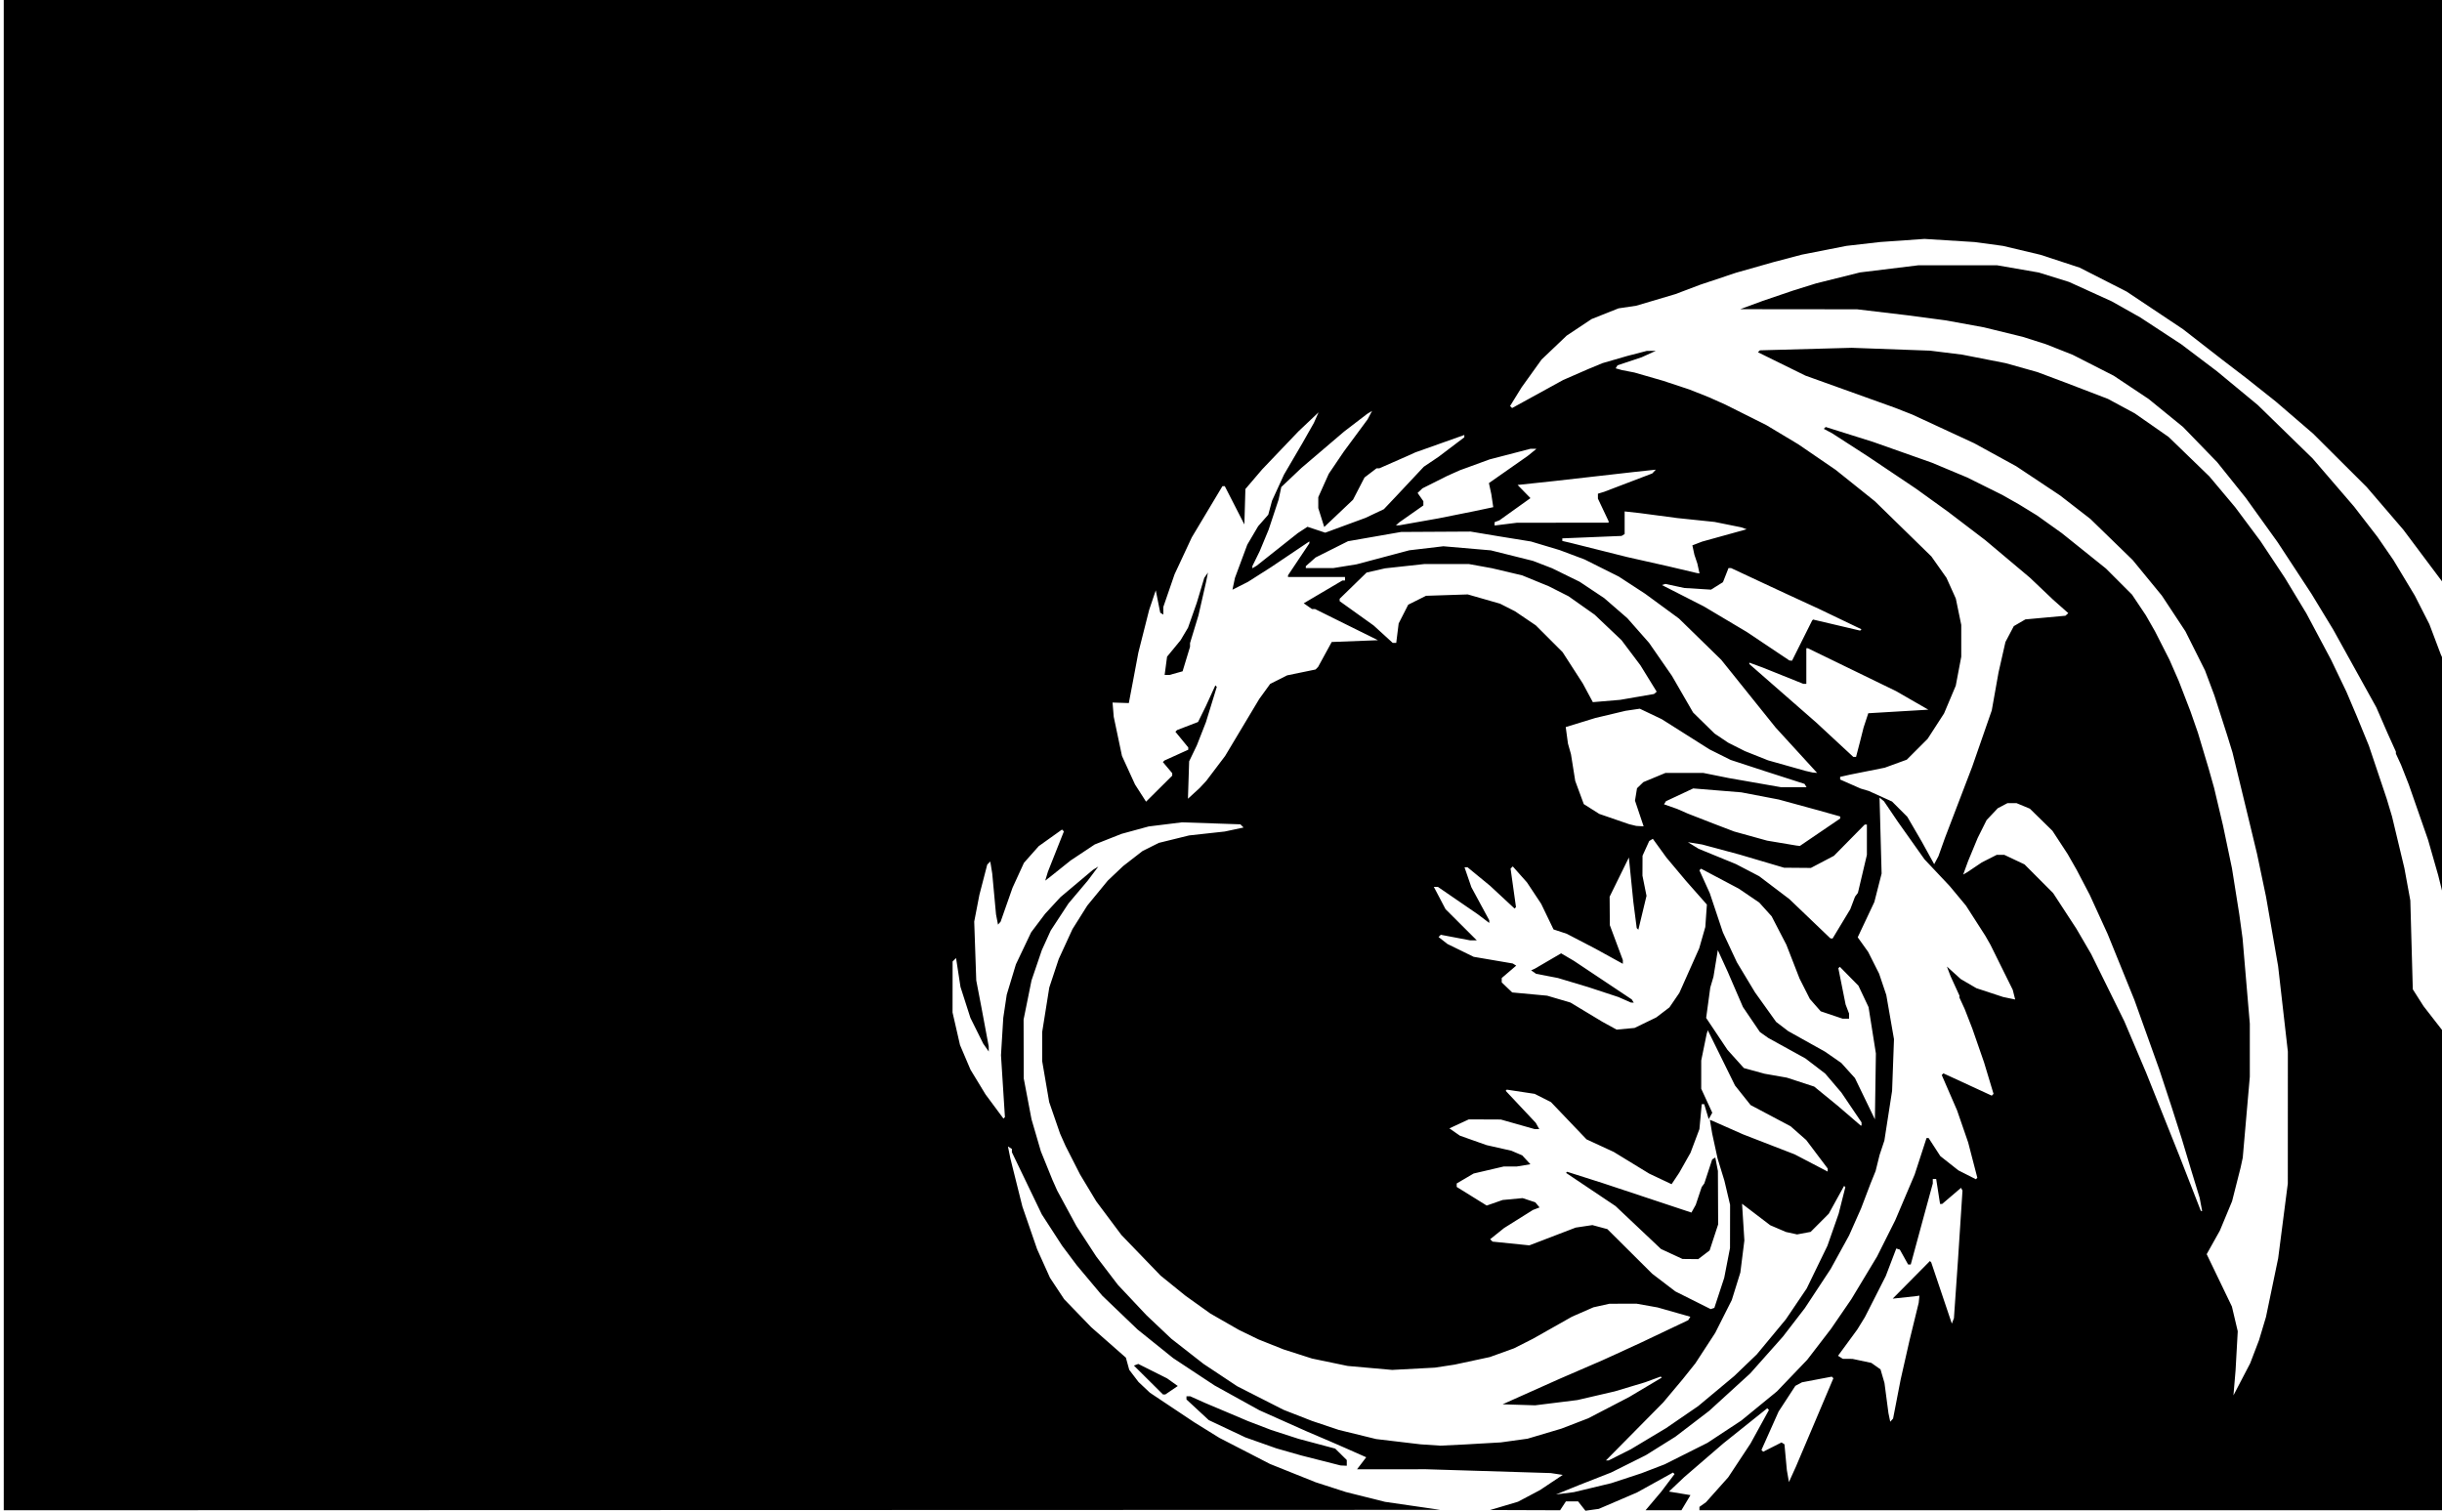 <?xml version="1.0" encoding="UTF-8"?>
<!-- Created with Inkscape (http://www.inkscape.org/) -->
<svg width="1371" height="849" version="1.1" viewBox="0 0 1371 849" xmlns="http://www.w3.org/2000/svg" xmlns:cc="http://creativecommons.org/ns#" xmlns:dc="http://purl.org/dc/elements/1.1/" xmlns:rdf="http://www.w3.org/1999/02/22-rdf-syntax-ns#"><path d="m2.102 423.45v-424.5l685.25-1e-5h685.25l-.027 163.44-.027 163.44-1.124 1.124-22.102-29.511-10.302-12-10.302-12-30.117-30.009-20.916-17.991-16.367-13-13.717-10.502-22-17.111-31.634-21.112-26.405-13.457-21.961-7.203-21-4.99-16-2.171-28.14-1.756-24.86 1.735-19 2.175-25 4.92-16 4.214-21 5.962-20 6.686-14 5.298-22 6.524-9.912 1.47-15.085 5.992-14.003 9.297-14.118 13.442-11.186 15.584-6.508 10.521.569.569.569.569 28.674-15.751 14-6.106 8-3.333 14-4.055 11-2.843 5-.027-8 3.63-13.478 4.481-1.051 1.7 3.529.995 7 1.361 16 4.611 15 4.969 10.839 4.312 9.161 4.085 23 11.515 18 10.796 21 14.373 22 17.617 31.742 31.009 8.469 12 5.233 11.618 1.528 7.399 1.528 7.399v17.863l-1.543 8.133-1.543 8.133-3.282 7.782-3.282 7.782-9.236 14.278-11.692 11.692-12.348 4.502-19.574 3.916-5.5 1.237v1.494l11.5 5.066 4.569 1.363 13.064 5.923 8.57 8.57 8.062 13.85 3.514 6.379 3.514 6.379 2.383-4.453 1.838-5.152 1.839-5.152 15.303-40 5.487-15.795 5.487-15.795 1.908-10.705 1.908-10.705 1.933-8.5 1.933-8.5 2.345-4.45 2.345-4.45 6.495-3.781 22.505-2.054.794-.726.794-.726-4.294-3.802-4.294-3.802-13-12.347-25-21.021-21-16.011-18-12.964-27-18.121-20-12.917-4.671-2.489.52-.52.52-.52 26.631 8.38 33 11.665 19.794 8.285 19.786 9.836 9.42 5.34 10 6.137 14 9.989 24.745 19.849 14.591 14.591 7.785 11.632 5.139 9 8.136 16 5.249 12 6.549 17 4.18 12 2.996 10 2.996 10 1.549 5.5 1.549 5.5 2.487 10.5 2.487 10.5 2.514 12 2.514 12 2.068 13 2.068 13 .915 6.705.915 6.705 4.066 47.884v29.792l-1.982 22.713-1.982 22.713-.59 2.744-.59 2.744-4.818 19-3.424 8.235-3.424 8.235-3.703 6.622-3.703 6.622 7.079 14.703 7.079 14.703 1.639 6.939 1.639 6.939-.612 11-.612 11-.593 7-.593 7 4.694-9 4.694-9 2.485-6.5 2.485-6.5 1.949-6.5 1.949-6.5 3.428-16.5 3.427-16.5 2.707-21 2.706-21 .026-74-2.281-20-3.191-28-6.793-39-5.03-24-2.65-11-2.65-11-2.306-9.5-2.306-9.5-1.943-8-1.943-8-3.094-10-3.537-11-3.537-11-2.621-7-2.621-7-11.02-22-13.192-20-16.404-20-23.743-23.08-17-13.186-24.604-16.377-23.591-12.93-34.805-16.121-10-3.919-50-17.95-26.651-13.119.539-.539.539-.539 51.573-1.411 44 1.602 18 2.234 24.48 4.799 17.794 5.003 15.727 5.9 23.86 9.154 15.06 8.123 18.984 13.236 22.846 22.12 14.505 17.276 14.259 19.138 13.665 20.586 12.096 20 13.84 26 8.638 18 5.945 14 3.318 8.101 3.318 8.101 5.005 14.899 5.005 14.899 3.002 10 3.47 14.5 3.47 14.5 3.326 18.126.694 24.937.694 24.937 6 9.429 11.935 15.363.086 132.6.086 132.6-.41 1.25-.411 1.25h-417.79v-1.887l3.674-2.613 12.487-14 12.544-19 10.322-18.806-.476-.476-.476-.476-12.287 9.828-12.287 9.828-11 9.48-11 9.479-4.301 4.072-4.301 4.072 12.073 2-5.084 8.5h-20.13l8.866-10.5 3.699-4.907 3.699-4.907-.86-.86-20.193 11.18-21.467 9.213-3.752.522-3.752.522-2.07-2.632-2.07-2.632h-6.809l-3.276 5-39.27-.136 15.644-4.662 6.178-3.272 6.178-3.272 12.768-8.518-6.769-1.025-70-2.148-38.737.032 5.158-6.763-12.421-5.495-8-3.485-13-5.556-26.551-11.851-25.215-13.953-23.16-15.293-10.017-8.052-10.017-8.052-19.819-19-14.257-17-8.249-11-11.426-17.629-8.395-17.444-8.395-17.444v-1.865l-2.214-1.368.685 3.375.685 3.375 3.37 13.5 3.37 13.5 4.121 11.941 4.121 11.941 3.629 8.059 3.629 8.059 7.952 12 15.151 15.688 19.494 17.131.944 3.419.944 3.419 5.203 6.822 6.415 6.038 25 16.67 14 8.674 28.405 14.645 25.595 10.262 8.5 2.749 8.5 2.749 11 2.755 11 2.756 15.5 2.249 15.5 2.249-806.5.227zm892 411.81 10.5-2.514 17-5.594 13-4.999 24.042-12.078 9.479-6.247 9.479-6.247 20-16.365 17.021-17.765 13.327-17.334 11.427-16.666 14.466-24 5.101-10.175 5.101-10.175 5.448-12.825 5.449-12.825 3.33-10.236 3.33-10.236 1.163-.028 3.284 5.068 3.284 5.068 10.15 8.023 9.817 4.975.412-.412.412-.412-2.571-9.905-2.57-9.905-3.109-9-3.109-9-4.31-9.938-4.31-9.938.468-.468.468-.468 27.142 12.524 1.007-1.007-2.67-8.852-2.67-8.852-3.298-9.5-3.298-9.5-2.142-5.5-2.142-5.5-2.909-6.302v-1.139l-5.005-10.941-1.027-2.702-1.027-2.702 7.81 7.056 8.749 5.1 15 4.935 6.772 1.414-.684-2.723-.683-2.723-6.255-12.636-6.255-12.636-1.423-2.5-1.423-2.5-10.917-17-9.132-10.979-14.157-15.021-14.886-21-7.839-11.572-2.5-2.075.583 21.324.583 21.324-4.082 16-9.333 19.79 5.87 8.21 6.139 12.202 2.018 5.991 2.018 5.991 4.321 24.816-1.063 29-2.164 13.942-2.163 13.942-1.347 4.058-1.347 4.058-2.227 9-1.415 3.5-1.415 3.5-2.662 7-2.662 7-3.375 7.601-3.375 7.601-10.327 18.797-7.248 11-7.248 11-6.164 8-6.164 8-18.371 20.675-23 20.987-9.5 7.27-9.5 7.27-16.573 10.358-9.714 4.852-9.714 4.852-9 3.531-9 3.531-13 5.279 5-.641 5-.641 10.5-2.514zm119.69-24.808 5.518-13 9.999-23.624-.447-.447-.447-.447-16.742 3.176-1.853.992-1.853.992-4.709 7.213-4.709 7.213-9.633 21.582.492.492.492.492 10.274-5.206.831.514.831.514 1.351 14.544.582 3.327.582 3.327 1.961-4.327 1.961-4.327zm-104.41 6.368 6.221-3.132 9.886-5.928 9.886-5.928 18.046-12.38 20.183-16.833 12.679-12.167 16.321-19.684 11.704-17.316 11.653-24 6.298-18 1.88-7.459 1.88-7.459-.707-.707-4.303 7.812-4.303 7.812-10.168 10.196-7.602 1.426-6.253-1.373-8.854-3.795-7.898-6.024-7.898-6.024.652 10.297.652 10.297-2.255 18-4.812 15.457-9.296 18.433-11.15 17.11-7.187 9-10.907 13-32.105 32.5h1.534zm-76.779-6.397 10-.58 7.5-1.037 7.5-1.037 19-5.65 15.052-5.799 11.474-5.962 11.474-5.962 18.351-10.926-.298-.298-.298-.298-8.755 3.214-17 5.1-10.5 2.438-10.5 2.438-23.768 2.959-18.232-.572 32-14.305 24-10.385 8-3.641 14-6.44 13.106-6.226 13.106-6.226.597-.966.597-.966-18.405-5.232-11.867-2.114-15.133.048-9 1.994-12 5.245-22 12.43-10.564 5.348-13.628 4.916-9.904 2.125-9.904 2.125-11 1.681-24 1.282-25-2.225-20-4.158-16-5.134-14-5.58-11-5.339-16-9.166-14-10.001-7-5.665-7-5.666-22-22.802-14.173-18.959-9.028-15-8.148-16-3.114-7-3.051-8.843-3.051-8.843-3.934-23.013 2e-4-8.151 0-8.151 3.989-25 5.301-16 7.718-16.795 8.309-13.205 11.491-14 8.692-8.225 10.882-8.435 9.118-4.549 17-4.184 20-2.191 10.567-2.25-1.794-1.794-32.773-1.122-18.728 2.318-15.272 4.171-14.997 5.937-13.532 8.996-11.472 9.172-2.788 2.139 1.498-4.984 4.487-11.325 4.487-11.325-.524-.523-.523-.523-13.094 9.344-8.285 9.354-3.207 7-3.207 7-6.668 19-.736.849-.736.849-.558-2.849-.558-2.849-2.131-23-.547-3.38-.547-3.38-.856.88-.856.88-4.408 17-2.899 15 1.141 33 2.876 15 4.111 22 .015 1.472.015 1.472-1.548-2.21-1.548-2.21-7.214-14.524-5.563-17.348-1.24-8.099-1.24-8.099-1.937 1.937-.036 28.61 4.193 18.297 5.887 13.834 8.418 13.856 10.079 13.596.416-.416.416-.416-1.105-17.375-1.105-17.375.643-10.5.643-10.5.973-6.5.973-6.5 5.141-17 8.562-18 7.861-10.416 8.567-9.294 18.292-15.38 2.973-1.81-5.93 7.899-10.821 12.823-9.955 15.177-4.989 11-5.79 17-4.454 22 .078 33 4.374 23 5.258 18 6.483 16 1.335 3 1.335 3 10.835 20 11.082 17 12.112 15.88 16.097 17.12 6.975 6.595 6.975 6.595 18.028 14.091 18.972 12.598 26 13.222 16 6.248 15 5.029 21 5.145 25 2.964 11 .734 14-.672 10-.58zm232.35-24.971 2.138-11 4.988-22 5.133-21 .394-4-2 .287-13 1.394 20.899-21.115.359.359.359.359 11.591 34.42.587-1.528.587-1.528 2.271-32.646 1.266-19.5 1.266-19.5-.823-1.535-10.576 9.035h-1.194l-2.181-14h-1.909l.02 2.5-2.462 9-2.462 9-3.732 13.75-3.732 13.75h-1.476l-4.65-8.353-2-.62-2.953 7.736-2.953 7.736-11.678 23-4.307 7-5.407 7.378-5.407 7.378 1.352.857 1.352.857 5.402.03 10.598 2.251 5.149 3.635 1.111 3.807 1.111 3.807 2.238 17 .5 2.395.5 2.395.799-.895.799-.895 2.138-11zm-99.709-59.561 2.775-8.439 3.254-16.749.043-24.251-3.176-13.474-3.841-12.526-3.04-14-.642-3.855-.642-3.855 1.792.71 16.838 7.448 29 11.241 18.5 9.659v-1.726l-12.062-16.008-8.77-7.72-22.441-11.895-8.764-11-15.262-31-.633 2-3.066 15-.001 7.92-.001 7.92 6.207 13.467-1.004 1.794-1.004 1.794-2.515-8.396h-1.396l-.65 6.994-.65 6.994-5.007 13.303-6.334 11.208-2.142 3.216-2.142 3.216-6.272-2.966-6.272-2.966-19.953-12.191-15.257-7.049-19.955-20.9-9.173-4.648-15.651-2.372-.613.663 16.906 18 1.948 3.5-1.285-.001-1.285-.001-19-5.382-9-.039-9-.039-10.893 5.045 2.947 2.051 2.947 2.051 15 5.31 13.879 3.136 6.121 2.611 4.589 4.982-7.589 1.254-7.423.022-16.862 3.932-9.501 5.582-0.0.973-0.0.973 8.418 5.23 8.418 5.231 4.475-1.561 4.475-1.561 11.208-1.051 7.132 2.354 2.385 2.874-1.863.712-1.863.712-16.194 10.16-7.806 6.267.668.671.668.671 20.663 2.102 26.018-9.972 4.687-.703 4.687-.703 4.202 1.131 4.202 1.132 25.204 25.072 12.979 9.908 19.83 9.927 1.027-.343 1.027-.342 2.775-8.44zm-26.682-21.83-6.044-2.799-25.523-24.103-27.792-18.638.618-.618 19.785 6.295 50 16.607 2.428-4.353 3.337-10 1.469-2 2.211-6.739 2.211-6.739.872-.539.872-.539 1.469 7.556.132 30-4.789 14.619-6.4 4.881-8.811-.092-6.044-2.799zm297.07-27.836-.699-3.726-2.454-8.024-2.455-8.024-2.552-8.5-2.552-8.5-2.871-9-2.871-9-6.906-21-6.981-19.5-6.981-19.5-15.01-37-5.029-11-5.029-11-7.315-14-5.136-9-8.506-13-6.337-6.207-6.337-6.207-7.436-3.087h-5.163l-5.401 2.829-6.29 6.671-4.993 10.004-5.384 12.996-1.387 3.79-1.387 3.79 2.44-1.421 8-5.386 8.42-4.274h4.204l11.376 5.372 16.079 16.128 13.056 20 8.28 14.206 9.318 18.897 9.318 18.897 12.304 29 9.39 23.5 9.39 23.5 5.933 15.226 5.933 15.226.723.048-.699-3.726zm-190.52-45.168v-.894l-11.296-16.712-4.561-5.352-4.561-5.352-11.082-8.476-20.905-11.532-4.638-3.288-9.538-14.041-8.615-19.959-5.494-12-1.226 7.5-1.226 7.5-1.777 6-2.323 17.071 11.98 17.929 9.194 10.217 11.569 3.174 12.532 2.203 15.394 5.025 6.537 5.34 6.537 5.34 13 11.173.5.028v-.894zm5.997-52.606-2.059-13-2.832-6-2.832-6-10.468-10.639-.826.826 2.038 10.166 2.038 10.166.972 2.556.972 2.556v2.87h-3.612l-6.162-2.081-6.161-2.081-3.04-3.462-3.04-3.462-5.812-11.513-3.68-9.45-3.68-9.45-4.143-8-4.143-8-6.956-7.716-11.465-7.786-21.212-11.227-.456.456-.456.456 5.824 12.845 7.342 21.971 7.874 16.824 10.164 16.889 11.867 16.591 6.789 5.178 20.657 11.53 9.114 6.319 7.685 8.506 11.201 23.163.278-18.5.278-18.5zm-127.33-4.259 6.084-2.947 7.393-5.639 2.786-4.077 2.786-4.077 11.14-25 3.436-12 .442-6.29.442-6.29-11.674-13.222-11.064-13.198-7.613-10.509-2.031 1.256-1.874 4.127-1.874 4.127-.044 11.166 2.282 11.361-4.579 19.009-.922-.922-1.884-14.614-1.261-12.5-1.261-12.5-10.8 22 .115 16 7.31 19.599v2.082l-15.5-8.533-16.008-8.33-7.415-2.447-6.932-14.37-7.95-12-7.993-9-.62.602-.62.602 3.036 21.63-.808.808-13.69-12.724-12.675-10.42h-1.717l1.917 5.573 1.917 5.573 10.057 18.601v1.49l-6.5-4.911-22.332-15.327h-2.285l3.284 6.25 3.284 6.25 17.535 17.5h-3.765l-16.436-3.118-1.255 1.255 4.97 3.906 14.727 7.206 21.956 3.746 1.947 1.203-8.129 6.958v2.47l5.875 5.629 19.625 1.819 13.087 3.858 17.913 10.798 8 4.405 10.08-.947zm-11.665-12.86-3.5-1.541-17-5.593-17-5.1-12.211-2.35-2.789-1.949 2-.883 14.835-8.658 7.165 4.21 32.494 21.666 1.124 1.818-1.618-.078-3.5-1.541zm121.71-42.63 4.979-8.25 1.324-3.5 1.324-3.5.813-1.079.813-1.079 2.519-10.663 2.519-10.663v-17.016h-1.212l-17.288 17.551-12.951 6.806-15.049-.125-25-7.386-21-5.646-8-1.298 6 3.698 21 8.608 13 6.782 17 12.89 23 22.018 1.23.1 4.979-8.25zm-12.019-51.443 11.311-7.693v-1.156l-11.5-3.24-23-6.283-21-4.02-27-2.201-15.316 7.18-1.077 1.743 7.394 2.594 6 2.629 15 5.842 11 4.202 18.477 5.121 16.523 2.772 1.879.204zm-101.46-10.521-2.42-7.215 1.128-6.951 1.782-1.725 1.782-1.725 12.44-5.169h21.145l14.416 2.898 29.171 5.102h14.447l-1.135-1.837-22.483-7.232-19-6.22-11.841-5.913-26.872-16.985-12.286-5.862-8 1.178-17 4.044-16.583 5.087.623 4.619.623 4.619.848 3 .848 3 1.195 7.5 1.195 7.5 4.808 13.025 8.69 5.498 16.754 5.768 4 .977 4.147.232zm-262.23-21.934v-.698l-5.249-6.238.434-.434.434-.434 13.38-6.067v-1.274l-7.224-8.816.95-.95 11.774-4.53 4.389-8.911 5.317-11.628.815.815-3.046 9.906-3.046 9.906-2.548 6.5-2.548 6.5-4.333 9-.675 21 6.559-6 3.714-4 10.596-14 19.155-32 3.066-4.228 3.066-4.228 9.519-4.807 15.949-3.285 1.447-1.452 7.644-14 25.961-1-35.327-17.5h-1.728l-4.618-3.235 21.667-12.766h1.506v-2h-32v-.935l12-17.969v-1.074l-21.537 14.478-12.963 8.252-8.689 4.385.702-3.318.702-3.318 6.925-18.648 6.099-10.352 5.678-6.474 1.054-3.915 1.054-3.915 6.736-14.697 10.535-18 6.231-11 2.63-5.939-11.305 10.692-20.352 21.326-9.423 11.046-.577 19.874-11-21.491-1.304-.01-17.212 28.756-9.675 20.744-6.309 18.32v4.298l-1.73-1.069-2.515-12.549-3.714 11-3.035 12-3.035 12-1.501 8-1.501 8-2.339 12.292-4.565-.146-4.565-.145.661 8 4.632 22 7.32 16 6.19 9.648 14.696-14.598zm-3.577-60.984.681-5.132 7.586-9.236 4.184-7.033 4.906-13.967 4.199-14 2.081-3-.995 5-4.323 19-4.742 15.603v2.086l-2.091 6.883-2.091 6.883-7.319 2.033-2.758.012.681-5.132zm353.98 47.382-11.661-12.75-30.51-38-23.735-23.167-19-13.926-14.804-9.65-19.196-9.609-14-5.25-16.089-4.827-17.911-2.897-16-2.674-39 .219-29.828 5.203-18.172 9.115-5.5 4.866v1.096l15.5-.016 13-2.099 29.617-7.88 19.128-2.256 26.645 2.296 23.609 5.896 10.793 4.162 15.453 7.574 13.754 9.166 13 11.275 12.215 13.867 12.831 18.514 11.89 20.591 12.064 11.822 7.655 5.131 9.345 4.713 13.012 5.185 20.988 5.914 4 .912 2.566.232-11.66-12.75zm34.624-.5 1.106-4.25 1.01-4 1.01-4 1.317-4 1.317-4 33.711-2-18.038-10.386-49.607-24.114h-.855v20h-1.661l-22.839-9.166-7.5-2.745v.781l37.5 32.79 20.862 19.34h1.561zm-124.05-29.41 9.52-1.647 1.497-1.29-9.153-14.846-10.582-14.057-15.075-14.316-14.687-10.365-11-5.573-15-6.152-17-4.016-13-2.358-25 .018-22 2.404-10.37 2.368-15.13 14.723v1.338l19.112 13.679 10.669 9.75h1.989l.682-5.455.682-5.455 5.367-10.528 10-5.002 23.431-.769 18.136 5.202 8.433 4.288 11.632 7.882 15.037 15.037 11.331 17.562 2.828 5.259 2.828 5.259 15.304-1.294 9.52-1.647zm92.626-31.59 5.623-11.25.548-.61 26.447 6.219.745-.745-23.722-11.38-17.746-8.181-10-4.647-21.725-10.156h-1.471l-1.554 3.955-1.554 3.955-6.696 4.192-15-.934-10.648-2.285-1.924.641 23.509 11.976 24.062 14.321 24 16.058 1.483.121 5.623-11.25zm-58.168-40.5-.6-2.75-1.675-5-1.142-5.266 5.479-2.104 25-6.925-3-1.087-15-3.026-21-2.182-21-2.788-8.5-.933v12.692l-1.722 1.064-33.278 1.364v1.457l4.5 1.037 32 8.021 23 5.176 16 3.777 1.538.222zm-236.44-10.764 11.5-9.117 5.43-3.553 9.972 3.312 22.598-8.311 10.321-4.878 7.051-7.439 15.381-16.403 8.248-5.551 14.5-10.984v-1.297l-27.5 9.769-4 1.825-16.252 7.141h-1.56l-6.727 5.131-6.461 12.495-16.155 15.31-3.345-10.612v-6.138l5.899-13.147 8.496-12.54 13.297-18 1.254-2.371 1.254-2.371-2.7 1.63-13 9.966-24 20.464-11.263 10.681-.749 3.5-.749 3.5-5.634 17-4.98 12-4.125 8.403v1.215l2.5-1.516zm79.5-15.452 11-1.953 20-4.009 10.737-2.268-.541-3.652-.541-3.652-1.348-6.216 21.693-15.193 5-4.047-3.284-.044-23.011 5.975-16.705 6.099-7 3.127-14 7.017-1.372 1.298-1.372 1.298 1.622 2.315 1.622 2.315v2.379l-13.5 9.479-1.9 1.696 1.9-.014 11-1.953zm80.75.491 25.75-.024 9e-5-.403 1e-4-.403-6-12.699v-2.761l3.5-1.065 27-10.305 1-1.061 1-1.061-12 1.276-45 5.108-20.591 2.196 7.218 7.392-17.42 12.461-2.707 1.039v1.885l12.5-1.551 25.75-.024zm-135.75 526.51-11-2.797-14-3.989-17.404-6.16-20.596-9.722-6.25-5.792-6.25-5.792v-1.784h2.11l8.39 3.765 15 6.329 9 3.823 13 4.979 15.39 4.985 10.305 2.748 10.305 2.748 6.5 6.422v3.2l-3.5-.168-11-2.797zm-96.832-45.152-8.168-8.116 2.449-.918 16.147 8.082 6.033 4.296-7.023 4.772h-1.271zm725.46-277.88-1.369-5.5-5.719-20-5.405-15.5-5.405-15.5-2.162-5.5-2.162-5.5-2.909-6.302v-1.139l-2.384-5.28-2.384-5.28-3.097-7.124-3.097-7.124-24.247-43.751-12.154-20-19.014-29-8.976-12.5-8.976-12.5-8.022-10-8.022-10-19.128-19.726-19.278-15.692-19.722-13.139-23-11.718-15-5.926-13-4.141-21.753-5.322-21.247-3.888-21-2.799-29-3.444-65.611-.068 12.611-4.643 17-5.785 13-4.056 24.629-6.151 32.722-4.003h44.305l23.344 4.051 17 5.288 24 10.913 16 9.019 23 15.067 20 15.117 23 19.022 30.791 30.023 23.231 27 6.573 8.5 6.573 8.5 4.475 6.5 4.475 6.5 12.036 20 4.072 8 4.072 8 3.21 8.5 3.21 8.5 1.819 4-.539 131-1.369-5.5z"/></svg>
